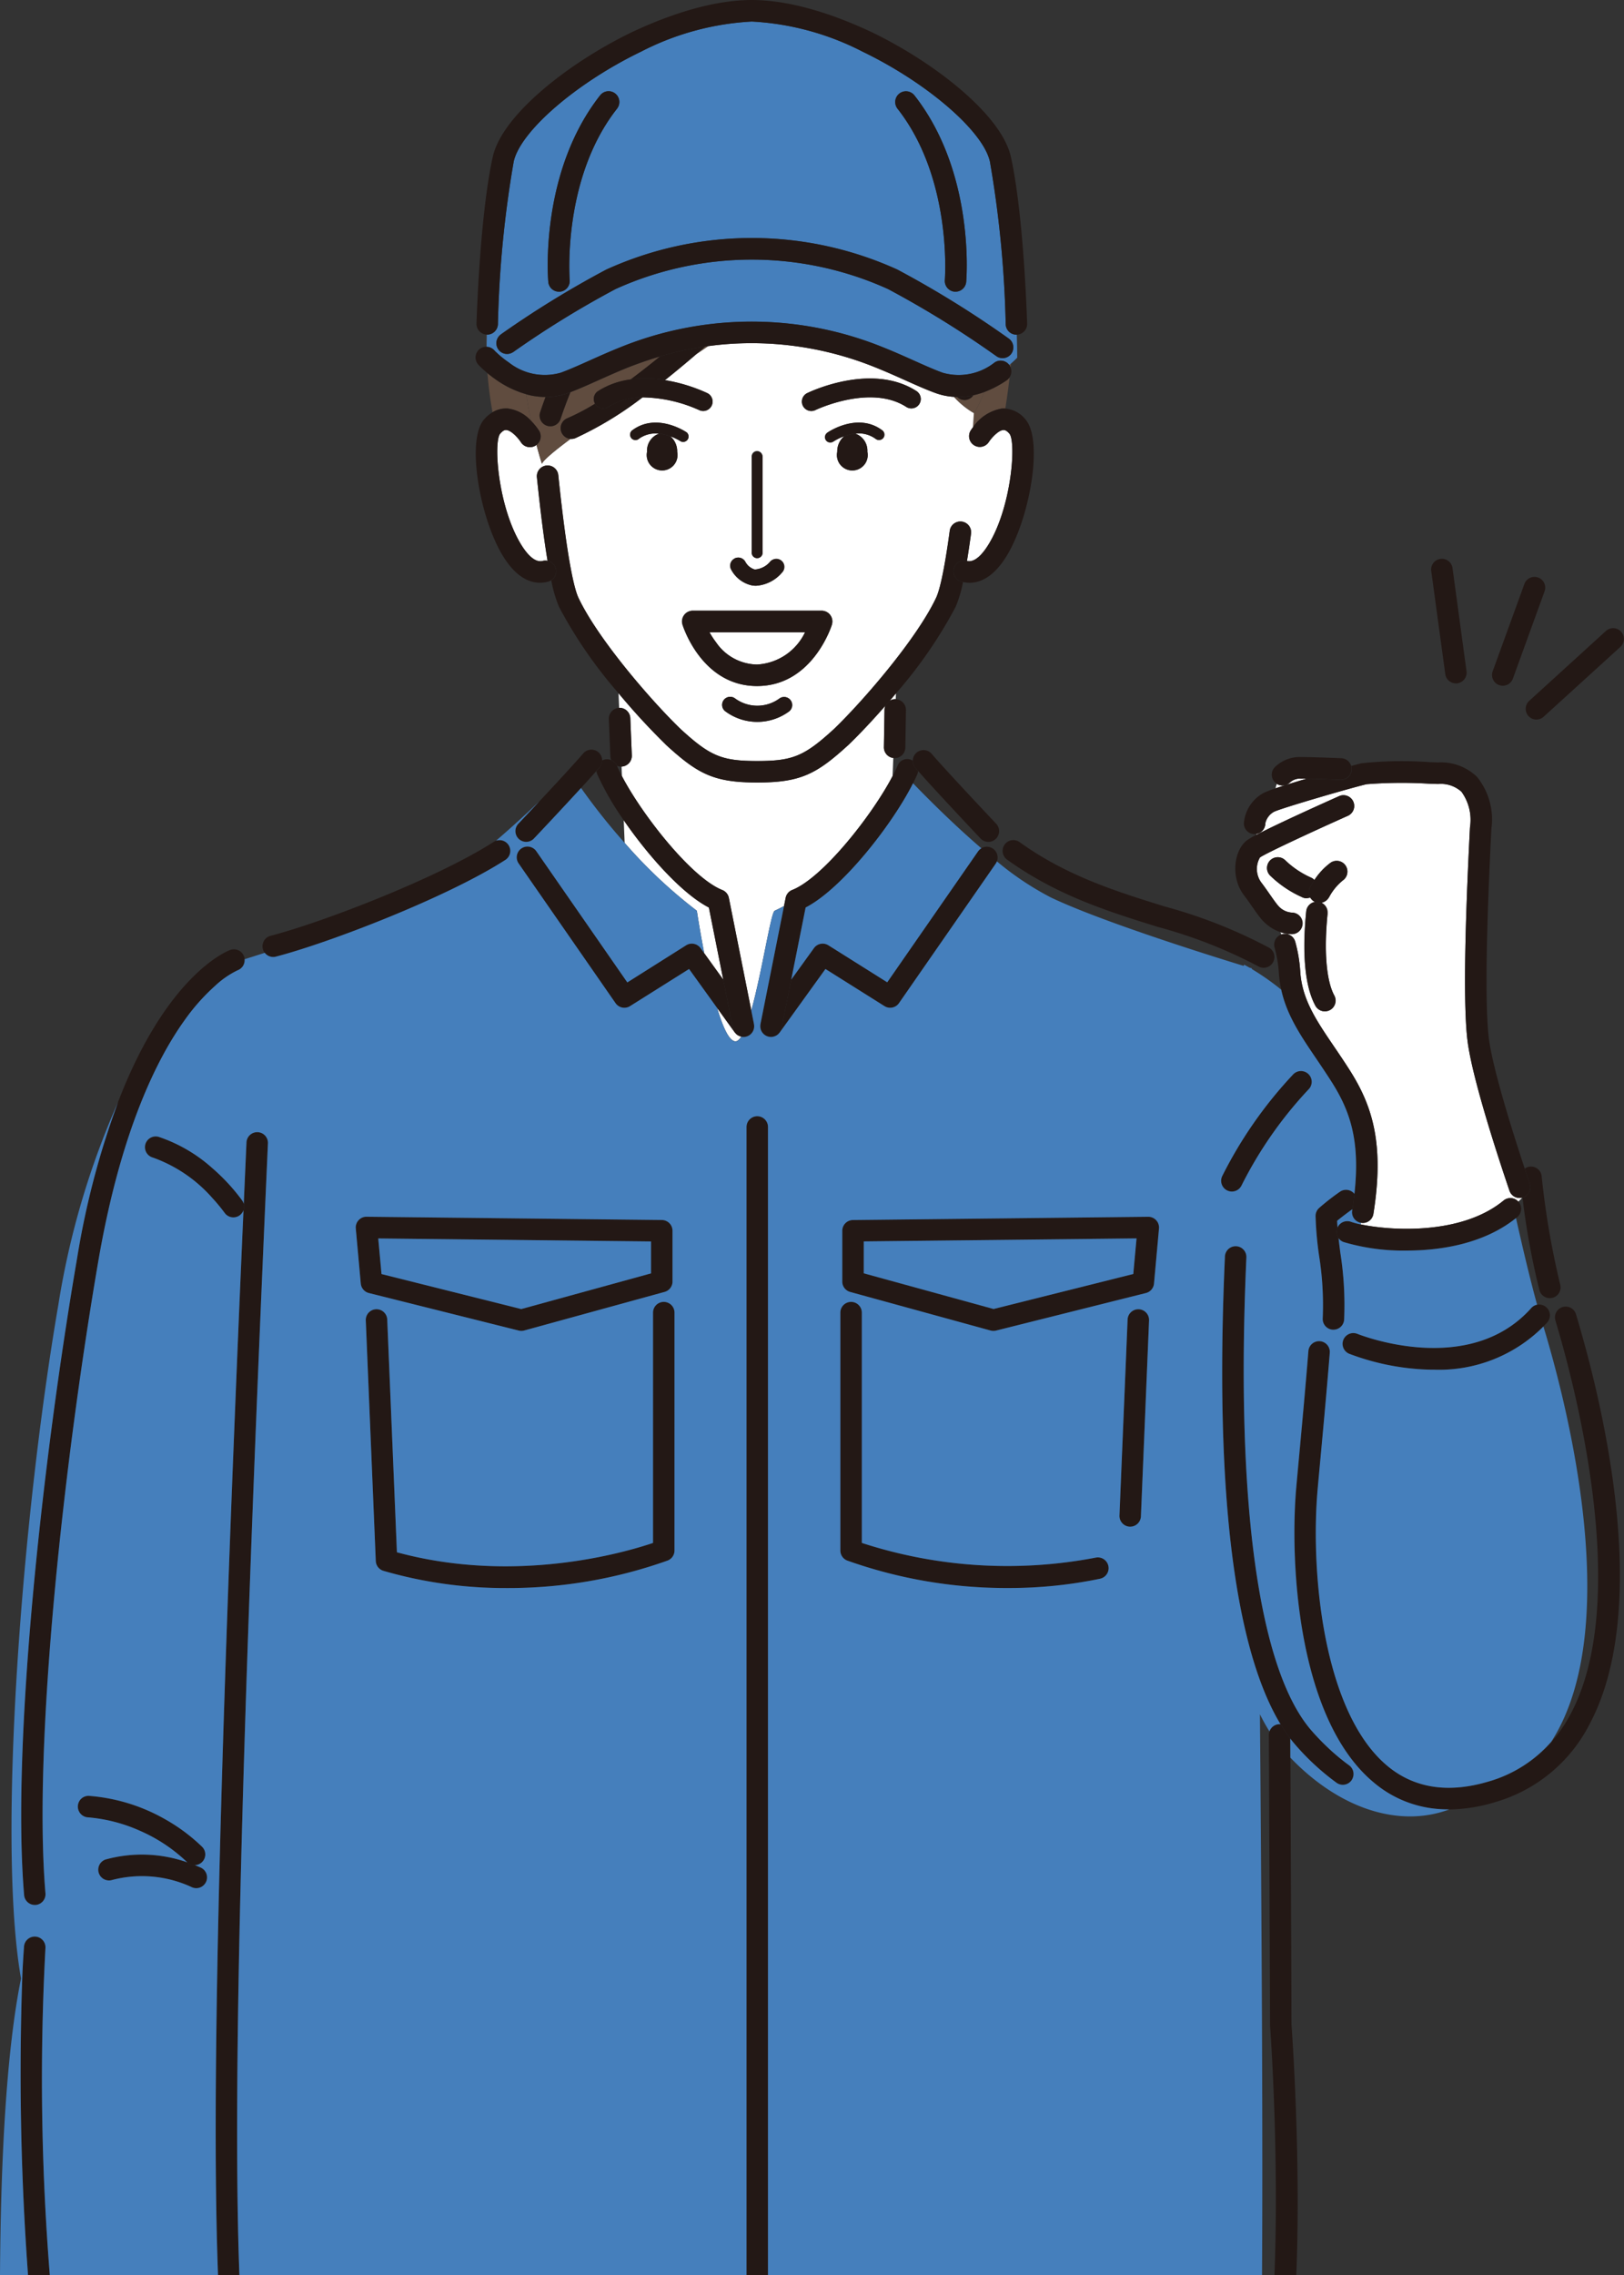 <svg id="img_human" xmlns="http://www.w3.org/2000/svg" xmlns:xlink="http://www.w3.org/1999/xlink" width="150" height="210" viewBox="0 0 150 210">
  <rect x="0" y="0" width="150" height="210" fill="#333333" stroke="none"/>
  <defs>
    <clipPath id="clip-path">
      <rect id="長方形_928" data-name="長方形 928" width="150" height="210" fill="none"/>
    </clipPath>
  </defs>
  <g id="グループ_350" data-name="グループ 350" clip-path="url(#clip-path)">
    <path id="パス_1441" data-name="パス 1441" d="M130.543,101.53a3.5,3.5,0,0,1,2.131,1.122c-.152-.738-.3-1.556-.437-2.437a9.256,9.256,0,0,1-2.709-1.29c-.335-.228-.623-.453-.867-.657a36.112,36.112,0,0,0,.466,3.61,2.4,2.4,0,0,1,1.417-.348" transform="translate(-83.635 -63.818)" fill="#604c3f"/>
    <path id="パス_1442" data-name="パス 1442" d="M128.414,88.1h0c-.013,0-.024,0-.037-.005-.006.378-.007.759,0,1.14h.018c.006-.357.015-.736.026-1.134" transform="translate(-83.445 -57.211)" fill="#604c3f"/>
    <path id="パス_1443" data-name="パス 1443" d="M259.918,99.658a9.7,9.7,0,0,1-2.086,1.089,11.931,11.931,0,0,1-.938,1.941l-.016-.009c-.033.514-.062.962-.085,1.315a4.071,4.071,0,0,1,2.661-1.731,2.483,2.483,0,0,1,.33,0c.147-.93.281-1.889.392-2.868a.984.984,0,0,1-.258.261" transform="translate(-166.928 -64.551)" fill="#604c3f"/>
    <path id="パス_1444" data-name="パス 1444" d="M266.411,95.885a1,1,0,0,1,.1.177c.011-.116.021-.233.031-.349-.05.043-.1.088-.159.134.01.013.022.024.031.038" transform="translate(-173.159 -62.158)" fill="#604c3f"/>
    <path id="パス_1445" data-name="パス 1445" d="M191.445,268.009a.976.976,0,0,1-.149-.054c-.017-.008-.034-.014-.051-.023a1.025,1.025,0,0,1-.172-.114c-.009-.007-.016-.016-.025-.024a1,1,0,0,1-.127-.137c-.006-.008-.014-.014-.02-.022l-1.634-2.266c.523,1.755,1.108,3.071,1.692,3.087.182,0,.363-.155.542-.432h0l-.054-.014" transform="translate(-123.032 -172.337)" fill="#fff"/>
    <path id="パス_1446" data-name="パス 1446" d="M172.49,224.017c-2.456-1.26-5.6-4.766-7.864-8.058l.085,2.095a45.126,45.126,0,0,0,6.668,6.265s.262,1.754.684,3.923l1.756,2.435Z" transform="translate(-107.015 -140.249)" fill="#fff"/>
    <path id="パス_1447" data-name="パス 1447" d="M164.345,184.858l.14,3.432a.993.993,0,0,1-.95,1.034l.036.877c1.894,3.625,6.447,9.4,9.268,10.513a.993.993,0,0,1,.608.729l2.073,10.384c.987-3.521,1.812-9.064,2.16-9.2q.432-.2.861-.433l.151-.755a.994.994,0,0,1,.608-.729c2.822-1.118,7.375-6.889,9.268-10.513l.068-1.672a.99.99,0,0,1-.867-1l.056-3.456a.99.99,0,0,1,.079-.372c-1.225,1.4-2.411,2.655-3.376,3.585-2.97,2.721-4.435,3.506-8.46,3.506s-5.491-.786-8.441-3.488l-.032-.031a63.8,63.8,0,0,1-4.338-4.712l.055,1.341a.992.992,0,0,1,1.032.952" transform="translate(-106.126 -118.562)" fill="#fff"/>
    <path id="パス_1448" data-name="パス 1448" d="M235.335,183.1h.016l.025,0,.022-.537q-.29.345-.579.683a.982.982,0,0,1,.516-.148" transform="translate(-152.643 -118.561)" fill="#fff"/>
    <path id="パス_1449" data-name="パス 1449" d="M176.583,109.008c2.177-3.5,2.607-9.539,1.963-10.292-.306-.353-.493-.34-.557-.335-.448.031-1.073.692-1.354,1.128a.993.993,0,0,1-1.672-1.07c.027-.042.1-.157.218-.309.023-.353.052-.8.085-1.315a7.64,7.64,0,0,1-1.835-1.494,6.077,6.077,0,0,1-1.719-.358c-.119-.043-.239-.089-.359-.135-.77-.3-1.575-.659-2.427-1.041-.894-.4-1.819-.815-2.841-1.222a30.458,30.458,0,0,0-11.328-2.2,29.8,29.8,0,0,0-4.044.275q-.531.367-1.073.73c-.97.833-1.944,1.641-2.908,2.408a15.227,15.227,0,0,1,3.914,1.195.869.869,0,1,1-.76,1.564,13.133,13.133,0,0,0-5.22-1.171,32.193,32.193,0,0,1-6.2,3.763.985.985,0,0,1-.384.078c-.025,0-.049,0-.074-.006-2.546,1.886-2.641,2.256-2.632,2.312a.017.017,0,0,0,0,.009.017.017,0,0,1,0-.009c-.025-.068-.235-.708-.508-1.762a.926.926,0,0,1-.073.058.991.991,0,0,1-1.368-.3c-.282-.436-.907-1.1-1.355-1.128-.062-.005-.251-.018-.557.335-.644.753-.213,6.8,1.964,10.292.48.771,1.211,1.65,1.959,1.456a.982.982,0,0,1,.448-.008c-.327-1.957-.653-4.507-.982-7.689a.992.992,0,1,1,1.973-.205c.851,8.206,1.528,10.6,1.855,11.295,1.776,3.774,6.683,9.467,9.44,12.126,2.737,2.507,3.8,2.951,7.084,2.951s4.347-.444,7.1-2.967c2.739-2.643,7.646-8.336,9.422-12.109.268-.571.7-2.106,1.254-6.173a.992.992,0,1,1,1.966.267c-.126.93-.251,1.766-.376,2.515.744.188,1.475-.687,1.955-1.457m-16.71-14.033c.241-.118,5.954-2.855,10.093-.19a.869.869,0,0,1-.939,1.463c-3.312-2.134-8.343.266-8.394.291a.869.869,0,0,1-.76-1.564m5.561,5.421a1.423,1.423,0,1,1-2.784,0,1.836,1.836,0,0,1,.639-1.44,4.964,4.964,0,0,0-.958.467.5.5,0,0,1-.558-.822c.113-.077,2.8-1.868,5.037-.185a.5.5,0,0,1-.6.795,2.645,2.645,0,0,0-1.891-.5,1.669,1.669,0,0,1,1.11,1.681m-21.725-1.98c2.24-1.683,4.923.108,5.037.185a.5.5,0,0,1-.557.822,4.988,4.988,0,0,0-.947-.46,1.841,1.841,0,0,1,.627,1.432,1.423,1.423,0,1,1-2.784,0,1.671,1.671,0,0,1,1.1-1.678,2.638,2.638,0,0,0-1.882.493.5.5,0,0,1-.6-.795m11.327,12.843a2,2,0,0,0,1.446-.75.745.745,0,0,1,1.052,1.054,3.438,3.438,0,0,1-2.376,1.2,2.324,2.324,0,0,1-.359-.028,2.871,2.871,0,0,1-1.95-1.484.744.744,0,0,1,1.321-.686,1.446,1.446,0,0,0,.865.7m3.156,13.107a4.949,4.949,0,0,1-5.9-.043.745.745,0,0,1,.927-1.166,3.476,3.476,0,0,0,4.123-.012.745.745,0,0,1,.853,1.221m-2.943-2.353c-5.067,0-6.816-5.436-6.888-5.667a.993.993,0,0,1,.947-1.29h11.9a.994.994,0,0,1,.946,1.293c-.073.231-1.845,5.663-6.909,5.663m.507-12.37a.5.5,0,1,1-.992,0v-8.765a.5.5,0,1,1,.992,0Z" transform="translate(-85.315 -58.687)" fill="#fff"/>
    <path id="パス_1450" data-name="パス 1450" d="M187.855,167.4a4.668,4.668,0,0,0,3.794,2.046,5.226,5.226,0,0,0,4.424-2.982h-8.831a7.9,7.9,0,0,0,.613.936" transform="translate(-121.716 -108.105)" fill="#fff"/>
    <path id="パス_1451" data-name="パス 1451" d="M253.627,105.181l.016.009a11.931,11.931,0,0,0,.938-1.941,7.618,7.618,0,0,1-1,.294.982.982,0,0,1-1.49.156c-.1,0-.2-.006-.3-.013a7.633,7.633,0,0,0,1.835,1.494" transform="translate(-163.677 -67.052)" fill="#604c3f"/>
    <path id="パス_1452" data-name="パス 1452" d="M184.881,91.151c-.09.012-.181.022-.27.035q-.4.35-.8.695.541-.364,1.073-.73" transform="translate(-119.484 -59.196)" fill="#604c3f"/>
    <path id="パス_1453" data-name="パス 1453" d="M142.975,101.475a.992.992,0,0,1-.311-1.9,20.1,20.1,0,0,0,2.574-1.347.868.868,0,0,1,.279-1.167,7.32,7.32,0,0,1,3.017-1.077c.885-.657,1.792-1.368,2.707-2.115-.941.276-1.891.6-2.858.976-1.014.4-1.938.818-2.832,1.219-.852.382-1.657.743-2.426,1.041l-.156.059q-.491,1.2-.914,2.467A.992.992,0,1,1,140.172,99c.157-.472.322-.935.492-1.393a6.681,6.681,0,0,1-1.784-.249c.134.881.285,1.7.437,2.437a5.864,5.864,0,0,1,.748.919.992.992,0,0,1-.231,1.314c.273,1.054.482,1.694.508,1.762-.009-.056.086-.426,2.632-2.312" transform="translate(-90.279 -60.958)" fill="#604c3f"/>
    <path id="パス_1454" data-name="パス 1454" d="M143.059,122.167a.019.019,0,0,0,0,.009" transform="translate(-92.995 -79.338)" fill="none" stroke="#604c3f" stroke-linecap="round" stroke-linejoin="round" stroke-width="0"/>
    <path id="パス_1455" data-name="パス 1455" d="M220.985,115.86a1.423,1.423,0,1,0,2.784,0,1.669,1.669,0,0,0-1.11-1.681,4.185,4.185,0,0,0-1.035.241,1.836,1.836,0,0,0-.639,1.44" transform="translate(-143.651 -74.151)" fill="#231815"/>
    <path id="パス_1456" data-name="パス 1456" d="M170.792,115.867a1.423,1.423,0,1,0,2.784,0,1.841,1.841,0,0,0-.627-1.432,4.237,4.237,0,0,0-1.055-.245,1.671,1.671,0,0,0-1.1,1.678" transform="translate(-111.023 -74.157)" fill="#231815"/>
    <path id="パス_1457" data-name="パス 1457" d="M161.444,191.724l0,.007a.981.981,0,0,0,.381.077h.041a.993.993,0,0,0,.95-1.033l-.14-3.432a.992.992,0,0,0-1.031-.953h0a.993.993,0,0,0-.95,1.034l.14,3.432a.987.987,0,0,0,.08.347.987.987,0,0,1,.526.522" transform="translate(-104.46 -121.046)" fill="#231815"/>
    <path id="パス_1458" data-name="パス 1458" d="M234.346,184.088a.982.982,0,0,0-.516.148c-.132.154-.264.306-.4.457a.988.988,0,0,0-.079.372l-.056,3.456a.99.99,0,0,0,.867,1,.925.925,0,0,0,.108.013h.016a.993.993,0,0,0,.991-.977l.056-3.456a.992.992,0,0,0-.951-1.007l-.025,0Z" transform="translate(-151.655 -119.551)" fill="#231815"/>
    <path id="パス_1459" data-name="パス 1459" d="M153.579,148.341l.032.031c2.95,2.7,4.416,3.489,8.441,3.489s5.491-.786,8.46-3.507c.965-.93,2.151-2.183,3.376-3.585q.2-.226.4-.457.289-.337.579-.683a41.8,41.8,0,0,0,5.508-7.985,11.469,11.469,0,0,0,.682-2.289c-.043-.009-.09-.015-.132-.026a.994.994,0,0,1,.5-1.925h0c.125-.75.25-1.585.375-2.515a.992.992,0,1,0-1.966-.267c-.55,4.068-.985,5.6-1.254,6.173-1.776,3.774-6.683,9.467-9.422,12.109-2.755,2.524-3.817,2.968-7.1,2.968s-4.347-.444-7.084-2.951c-2.757-2.659-7.664-8.352-9.44-12.126-.328-.7-1-3.089-1.855-11.294a.992.992,0,1,0-1.973.205c.33,3.181.656,5.732.982,7.689a.988.988,0,0,1,.337,1.8,12.1,12.1,0,0,0,.715,2.447,41.8,41.8,0,0,0,5.508,7.985,63.875,63.875,0,0,0,4.338,4.712" transform="translate(-92.108 -79.626)" fill="#231815"/>
    <path id="パス_1460" data-name="パス 1460" d="M256.115,107.563a4.071,4.071,0,0,0-2.661,1.731c-.115.152-.191.267-.218.309a.993.993,0,0,0,1.672,1.07c.281-.436.907-1.1,1.354-1.129.063,0,.251-.018.557.335.644.753.214,6.8-1.964,10.292-.479.77-1.21,1.646-1.955,1.457h0a.994.994,0,0,0-.5,1.924c.042.011.089.017.132.026a2.865,2.865,0,0,0,.6.069c.99,0,2.226-.522,3.418-2.449,2.135-3.453,3.431-10.693,1.763-12.62a2.663,2.663,0,0,0-1.873-1.014,2.487,2.487,0,0,0-.33,0" transform="translate(-163.588 -69.851)" fill="#231815"/>
    <path id="パス_1461" data-name="パス 1461" d="M132.962,122.34a.99.99,0,0,0-.761-.722.977.977,0,0,0-.448.008c-.748.195-1.479-.685-1.959-1.456-2.177-3.5-2.607-9.539-1.964-10.292.306-.353.494-.34.557-.335.448.032,1.073.692,1.354,1.128a.991.991,0,0,0,1.368.3c.027-.017.049-.039.074-.058a.992.992,0,0,0,.231-1.314,5.863,5.863,0,0,0-.748-.919,3.5,3.5,0,0,0-2.131-1.122,2.407,2.407,0,0,0-1.417.348,3.188,3.188,0,0,0-.787.668c-1.667,1.927-.371,9.167,1.764,12.62,1.192,1.927,2.428,2.449,3.418,2.449a2.932,2.932,0,0,0,.737-.1.979.979,0,0,0,.288-.131.991.991,0,0,0,.424-1.079" transform="translate(-81.627 -69.849)" fill="#231815"/>
    <path id="パス_1462" data-name="パス 1462" d="M198.945,118.933a.5.5,0,0,0-.5.5v8.765a.5.5,0,1,0,.992,0V119.43a.5.5,0,0,0-.5-.5" transform="translate(-129.001 -77.238)" fill="#231815"/>
    <path id="パス_1463" data-name="パス 1463" d="M169.627,94.353c.964-.767,1.938-1.575,2.907-2.408q.4-.345.8-.7a30.2,30.2,0,0,0-4.164.916c-.915.747-1.822,1.458-2.707,2.116a10.9,10.9,0,0,1,3.162.072" transform="translate(-108.21 -59.26)" fill="#231815"/>
    <path id="パス_1464" data-name="パス 1464" d="M152.354,105.51a.868.868,0,0,1-1.2-.261c-.007-.011-.011-.023-.018-.035a20.093,20.093,0,0,1-2.574,1.347.992.992,0,0,0,.311,1.9c.024,0,.049.006.074.006a.983.983,0,0,0,.384-.078,32.168,32.168,0,0,0,6.2-3.764,6.019,6.019,0,0,0-3.173.88" transform="translate(-96.178 -67.949)" fill="#231815"/>
    <path id="パス_1465" data-name="パス 1465" d="M253.529,104.494a.985.985,0,0,0,.6-.406,6.535,6.535,0,0,1-1.4.16c-.028,0-.057,0-.086,0a.979.979,0,0,0,.89.25" transform="translate(-164.227 -67.597)" fill="#231815"/>
    <path id="パス_1466" data-name="パス 1466" d="M142.476,105.1a.994.994,0,0,0,.627,1.257.983.983,0,0,0,.314.052.993.993,0,0,0,.941-.68q.421-1.265.914-2.467l-.2.076a6.082,6.082,0,0,1-2.1.37q-.256.687-.492,1.393" transform="translate(-92.583 -67.059)" fill="#231815"/>
    <path id="パス_1467" data-name="パス 1467" d="M212.526,102.657a.865.865,0,0,0,.378-.087c.05-.024,5.081-2.424,8.393-.291a.869.869,0,0,0,.939-1.463c-4.139-2.665-9.851.072-10.093.19a.87.87,0,0,0,.382,1.651" transform="translate(-137.587 -64.718)" fill="#231815"/>
    <path id="パス_1468" data-name="パス 1468" d="M222.517,112.79a.5.5,0,0,0,.6-.8c-2.24-1.683-4.923.108-5.037.185a.5.5,0,1,0,.557.821,5,5,0,0,1,.958-.467,4.186,4.186,0,0,1,1.035-.241,2.645,2.645,0,0,1,1.891.5" transform="translate(-141.618 -72.266)" fill="#231815"/>
    <path id="パス_1469" data-name="パス 1469" d="M160.123,99.743a7.32,7.32,0,0,0-3.017,1.077.869.869,0,0,0-.279,1.167c.007.012.011.024.018.035a.867.867,0,0,0,1.2.261,6.017,6.017,0,0,1,3.173-.88,13.139,13.139,0,0,1,5.22,1.171.869.869,0,0,0,.76-1.563,15.237,15.237,0,0,0-3.914-1.2,10.9,10.9,0,0,0-3.162-.072" transform="translate(-101.868 -64.721)" fill="#231815"/>
    <path id="パス_1470" data-name="パス 1470" d="M167.088,112.79a2.639,2.639,0,0,1,1.882-.493,4.237,4.237,0,0,1,1.055.246,5.041,5.041,0,0,1,.947.46.5.5,0,0,0,.557-.822c-.113-.077-2.8-1.868-5.037-.185a.5.5,0,0,0,.6.8" transform="translate(-108.099 -72.266)" fill="#231815"/>
    <path id="パス_1471" data-name="パス 1471" d="M224.076,223.378l-8.389,12.087-5.436-3.417a.991.991,0,0,0-1.332.26l-2.1,2.911-.895,4.483a.991.991,0,0,1-.189.409c.006-.008.015-.014.021-.022l4.226-5.862,5.451,3.426a.991.991,0,0,0,1.342-.275l8.929-12.866a.992.992,0,0,0-1.629-1.134" transform="translate(-133.739 -144.791)" fill="#231815"/>
    <path id="パス_1472" data-name="パス 1472" d="M205.332,272.281c-.009.008-.017.018-.027.026.009-.008.017-.018.027-.026" transform="translate(-133.458 -176.826)" fill="#231815"/>
    <path id="パス_1473" data-name="パス 1473" d="M201.027,271.536a.979.979,0,0,1-.046-.087.894.894,0,0,0,.046.087" transform="translate(-130.647 -176.286)" fill="#231815"/>
    <path id="パス_1474" data-name="パス 1474" d="M200.668,269.928a.944.944,0,0,1,.011-.112,1.009,1.009,0,0,0-.011.112" transform="translate(-130.444 -175.225)" fill="#231815"/>
    <path id="パス_1475" data-name="パス 1475" d="M204.719,272.676c-.017.009-.035.016-.053.024.018-.008.035-.015.053-.024" transform="translate(-133.043 -177.082)" fill="#231815"/>
    <path id="パス_1476" data-name="パス 1476" d="M200.7,270.5c-.006-.031-.007-.062-.01-.094,0,.032,0,.063.01.094" transform="translate(-130.455 -175.612)" fill="#231815"/>
    <path id="パス_1477" data-name="パス 1477" d="M200.813,271.042c-.011-.029-.019-.059-.028-.089.009.03.016.06.028.089" transform="translate(-130.52 -175.964)" fill="#231815"/>
    <path id="パス_1478" data-name="パス 1478" d="M202.613,272.853a1.038,1.038,0,0,1-.129-.04,1.015,1.015,0,0,0,.129.04" transform="translate(-131.624 -177.171)" fill="#231815"/>
    <path id="パス_1479" data-name="パス 1479" d="M201.338,271.989c-.022-.023-.04-.049-.06-.074.02.025.038.051.06.074" transform="translate(-130.84 -176.588)" fill="#231815"/>
    <path id="パス_1480" data-name="パス 1480" d="M201.748,272.39l.012.007c-.022-.015-.041-.034-.061-.05.017.014.031.031.049.043" transform="translate(-131.114 -176.869)" fill="#231815"/>
    <path id="パス_1481" data-name="パス 1481" d="M202.126,272.638a.915.915,0,0,1-.108-.059.921.921,0,0,0,.108.059" transform="translate(-131.321 -177.019)" fill="#231815"/>
    <path id="パス_1482" data-name="パス 1482" d="M203.167,272.975h0a1.038,1.038,0,0,1-.178-.018.976.976,0,0,0,.177.018" transform="translate(-131.953 -177.265)" fill="#231815"/>
    <path id="パス_1483" data-name="パス 1483" d="M204.142,272.9l-.055.015.055-.015" transform="translate(-132.666 -177.227)" fill="#231815"/>
    <path id="パス_1484" data-name="パス 1484" d="M203.618,211.965a.993.993,0,0,0-.608.73l-.151.755-2.173,10.885c0,.023,0,.046-.007.069a1.021,1.021,0,0,0-.01.112.9.9,0,0,0,.006.1c0,.032,0,.063.01.094a.983.983,0,0,0,.025.1c.008.03.016.06.027.089s.027.057.041.085a.975.975,0,0,0,.046.087c.017.027.038.052.058.077s.038.05.06.074a1.022,1.022,0,0,0,.087.077c.02.017.039.036.061.051s.034.02.051.031a1.011,1.011,0,0,0,.108.059l.055.022a.93.93,0,0,0,.129.04l.031.01h.017a.994.994,0,0,0,.178.018h0a.972.972,0,0,0,.205-.024c.019,0,.037-.009.055-.015a.94.94,0,0,0,.148-.053c.018-.008.036-.015.053-.025a.986.986,0,0,0,.171-.113c.01-.008.018-.018.027-.026a1.023,1.023,0,0,0,.314-.544l.895-4.483,1.33-6.661c3.356-1.722,7.994-7.635,9.922-11.468.147-.292.279-.572.393-.838a.989.989,0,0,0,.071-.3c-.095-.108-.185-.211-.267-.305a.988.988,0,0,1-.238-.655.948.948,0,0,0-1.389.473c-.127.3-.283.619-.461.96-1.894,3.624-6.447,9.4-9.268,10.513" transform="translate(-130.444 -129.814)" fill="#231815"/>
    <path id="パス_1485" data-name="パス 1485" d="M402.933,173.5a.991.991,0,0,0,1.4.067l7.1-6.46a.993.993,0,0,0-1.334-1.471L403,172.1a1,1,0,0,0-.067,1.4" transform="translate(-261.758 -107.403)" fill="#231815"/>
    <path id="パス_1486" data-name="パス 1486" d="M394.451,161.883a.99.99,0,0,0,1.272-.594l2.928-8.06a.992.992,0,1,0-1.865-.679l-2.928,8.06a.994.994,0,0,0,.593,1.274" transform="translate(-255.987 -98.645)" fill="#231815"/>
    <path id="パス_1487" data-name="パス 1487" d="M379.038,157.766a.993.993,0,0,0,.982.86.973.973,0,0,0,.135-.009A.993.993,0,0,0,381,157.5l-1.293-9.52a.992.992,0,1,0-1.966.268Z" transform="translate(-245.546 -95.542)" fill="#231815"/>
    <path id="パス_1488" data-name="パス 1488" d="M61.757,299.134a.992.992,0,1,0-1.982-.089q-.129,2.888-.252,5.677a1,1,0,0,1-.026.584c-2.43,55.494-2.921,83.446-2.351,98.284h1.975c-.578-15.106-.05-44.452,2.634-104.456" transform="translate(-37.008 -193.59)" fill="#231815"/>
    <path id="パス_1489" data-name="パス 1489" d="M335.973,453.987c-.031,0-.061-.009-.092-.009h0a1.008,1.008,0,0,0-.988,1l.11,26.78c0,.022,0,.044,0,.066.352,4.985.744,14.486.406,23h2.017c.412-10.148-.295-21.016-.442-23.109l-.1-24.646-.007-1.759a14.566,14.566,0,0,1-.9-1.323" transform="translate(-217.694 -294.824)" fill="#231815"/>
    <path id="パス_1490" data-name="パス 1490" d="M222.3,321.67v4.686a.993.993,0,0,0,.73.958L236,330.877a.983.983,0,0,0,.5.006l13.843-3.467a.993.993,0,0,0,.747-.874l.462-5.084a1,1,0,0,0-.259-.764.987.987,0,0,0-.74-.32l-27.274.3a.993.993,0,0,0-.981.994m1.984.983,25.194-.279-.3,3.286-12.907,3.232L224.289,325.6Z" transform="translate(-144.509 -208.059)" fill="#231815"/>
    <path id="パス_1491" data-name="パス 1491" d="M297.241,344.766a.989.989,0,0,0-1.032.952l-.752,18.07a.993.993,0,0,0,.95,1.034h.042a.993.993,0,0,0,.99-.953l.752-18.07a.993.993,0,0,0-.95-1.034" transform="translate(-192.061 -223.899)" fill="#231815"/>
    <path id="パス_1492" data-name="パス 1492" d="M245.4,366.391a43.365,43.365,0,0,1-21.625-1.353V343.782a.992.992,0,1,0-1.984,0v21.957a.994.994,0,0,0,.627.924,43.859,43.859,0,0,0,14.908,2.537,41.273,41.273,0,0,0,8.481-.863.994.994,0,0,0-.407-1.945" transform="translate(-144.173 -222.615)" fill="#231815"/>
    <path id="パス_1493" data-name="パス 1493" d="M95.111,327.416l13.842,3.467a.983.983,0,0,0,.5-.006l12.97-3.563a.993.993,0,0,0,.73-.958v-4.686a.993.993,0,0,0-.981-.994l-27.274-.3a.97.97,0,0,0-.74.32.994.994,0,0,0-.259.764l.461,5.084a.993.993,0,0,0,.748.874m26.061-4.764V325.6l-11.989,3.294-12.907-3.232-.3-3.286Z" transform="translate(-61.038 -208.058)" fill="#231815"/>
    <path id="パス_1494" data-name="パス 1494" d="M124.059,342.788a.993.993,0,0,0-.992.994v21.257c-2.574.872-12.7,3.841-23.656.863l-.893-21.469a.992.992,0,1,0-1.982.083l.923,22.188a.992.992,0,0,0,.712.912,40.244,40.244,0,0,0,11.346,1.588,43.834,43.834,0,0,0,14.907-2.542.994.994,0,0,0,.626-.924V343.782a.993.993,0,0,0-.992-.994" transform="translate(-62.753 -222.615)" fill="#231815"/>
    <path id="パス_1495" data-name="パス 1495" d="M70.267,232a.979.979,0,0,0,.248-.032c4.879-1.262,15.82-5.466,21.193-8.927a.993.993,0,0,0-1.073-1.672c-5.213,3.357-15.861,7.444-20.617,8.674A.995.995,0,0,0,70.267,232" transform="translate(-45.032 -143.659)" fill="#231815"/>
    <path id="パス_1496" data-name="パス 1496" d="M241.375,199.385c1.748,1.982,5.585,6.041,5.756,6.222a.993.993,0,1,0,1.44-1.367c-.044-.046-4.406-4.661-5.964-6.461a.993.993,0,0,0-1.5,1.3l.267.305" transform="translate(-156.577 -128.22)" fill="#231815"/>
    <path id="パス_1497" data-name="パス 1497" d="M198.024,293.9a.993.993,0,0,0-.992.994V400.867h1.984V294.9a.993.993,0,0,0-.992-.994" transform="translate(-128.08 -190.867)" fill="#231815"/>
    <path id="パス_1498" data-name="パス 1498" d="M322.843,293.074a.99.99,0,0,0,1.331-.445,37.469,37.469,0,0,1,6.192-8.876.993.993,0,1,0-1.441-1.366,39.477,39.477,0,0,0-6.526,9.353,1,1,0,0,0,.444,1.333" transform="translate(-209.506 -183.188)" fill="#231815"/>
    <path id="パス_1499" data-name="パス 1499" d="M193.149,146.913a.746.746,0,0,0-.322,1,2.871,2.871,0,0,0,1.949,1.484,2.33,2.33,0,0,0,.359.028,3.438,3.438,0,0,0,2.376-1.2.745.745,0,1,0-1.052-1.054,2,2,0,0,1-1.446.75,1.448,1.448,0,0,1-.865-.7.743.743,0,0,0-1-.318" transform="translate(-125.293 -95.355)" fill="#231815"/>
    <path id="パス_1500" data-name="パス 1500" d="M195.909,183.589a3.476,3.476,0,0,1-4.123.012.745.745,0,0,0-.927,1.166,4.948,4.948,0,0,0,5.9.043.745.745,0,0,0-.853-1.221" transform="translate(-123.886 -119.13)" fill="#231815"/>
    <path id="パス_1501" data-name="パス 1501" d="M193.866,162.088a.994.994,0,0,0-.946-1.293h-11.9a.993.993,0,0,0-.947,1.289c.072.231,1.822,5.667,6.888,5.667s6.836-5.432,6.909-5.663m-6.909,3.676a4.667,4.667,0,0,1-3.794-2.046,7.94,7.94,0,0,1-.613-.935h8.832a5.225,5.225,0,0,1-4.424,2.981" transform="translate(-117.024 -104.424)" fill="#231815"/>
    <path id="パス_1502" data-name="パス 1502" d="M194.917,272.677c.017.009.034.016.051.024-.017-.008-.035-.015-.051-.024" transform="translate(-126.705 -177.083)" fill="#231815"/>
    <path id="パス_1503" data-name="パス 1503" d="M194.379,272.31c-.009-.007-.016-.016-.025-.023.008.007.016.016.025.023" transform="translate(-126.34 -176.829)" fill="#231815"/>
    <path id="パス_1504" data-name="パス 1504" d="M156.572,240.109a.989.989,0,0,1-.189-.408l-.895-4.483-1.756-2.435-.343-.475a.991.991,0,0,0-1.331-.26l-5.437,3.417-8.389-12.087a.993.993,0,1,0-1.629,1.135l8.929,12.866a.991.991,0,0,0,1.342.275l5.451-3.426,2.592,3.6,1.634,2.266c.006.008.014.014.02.021" transform="translate(-88.684 -144.789)" fill="#231815"/>
    <path id="パス_1505" data-name="パス 1505" d="M195.49,272.9l.054.014-.054-.014" transform="translate(-127.078 -177.227)" fill="#231815"/>
    <path id="パス_1506" data-name="パス 1506" d="M198.343,271.916c-.02.025-.038.05-.06.074.022-.023.04-.049.06-.074" transform="translate(-128.893 -176.589)" fill="#231815"/>
    <path id="パス_1507" data-name="パス 1507" d="M198.665,271.449c-.015.029-.029.059-.046.087.018-.028.032-.057.046-.087" transform="translate(-129.112 -176.286)" fill="#231815"/>
    <path id="パス_1508" data-name="パス 1508" d="M197.871,272.39c.018-.013.032-.029.049-.043-.02.017-.039.035-.061.05l.012-.007" transform="translate(-128.618 -176.869)" fill="#231815"/>
    <path id="パス_1509" data-name="パス 1509" d="M199.033,269.816a1.013,1.013,0,0,1,.011.112,1.083,1.083,0,0,0-.011-.112" transform="translate(-129.381 -175.225)" fill="#231815"/>
    <path id="パス_1510" data-name="パス 1510" d="M198.895,270.953c-.009.03-.016.06-.028.089a.879.879,0,0,0,.028-.089" transform="translate(-129.273 -175.964)" fill="#231815"/>
    <path id="パス_1511" data-name="パス 1511" d="M199.028,270.411c0,.032,0,.063-.01.094.006-.031.007-.062.01-.094" transform="translate(-129.371 -175.612)" fill="#231815"/>
    <path id="パス_1512" data-name="パス 1512" d="M196.235,272.975a.975.975,0,0,0,.177-.018,1.038,1.038,0,0,1-.178.018h0" transform="translate(-127.561 -177.265)" fill="#231815"/>
    <path id="パス_1513" data-name="パス 1513" d="M197.514,272.58a1.061,1.061,0,0,1-.108.059,1.084,1.084,0,0,0,.108-.059" transform="translate(-128.323 -177.02)" fill="#231815"/>
    <path id="パス_1514" data-name="パス 1514" d="M197.007,272.813a1.036,1.036,0,0,1-.129.04.947.947,0,0,0,.129-.04" transform="translate(-127.98 -177.171)" fill="#231815"/>
    <path id="パス_1515" data-name="パス 1515" d="M157.419,200.98a.978.978,0,0,0,.071.3,26.3,26.3,0,0,0,2.45,4.247c2.265,3.292,5.408,6.8,7.864,8.058l1.33,6.66.895,4.483a.988.988,0,0,0,.189.408.968.968,0,0,0,.127.137c.008.008.016.016.025.024a.97.97,0,0,0,.172.114c.017.009.034.016.051.023a1,1,0,0,0,.15.054l.054.014h0a.953.953,0,0,0,.2.023h0a1,1,0,0,0,.178-.018l.016,0c.011,0,.021-.007.031-.009a1.04,1.04,0,0,0,.129-.04l.055-.023a.965.965,0,0,0,.108-.059c.017-.011.035-.02.051-.031s.041-.034.061-.051a.978.978,0,0,0,.087-.078.928.928,0,0,0,.06-.073c.02-.026.041-.05.058-.077s.031-.058.046-.087.029-.055.041-.085.019-.059.028-.089.019-.063.025-.1a.935.935,0,0,0,.01-.094c0-.032.007-.064.006-.1a.934.934,0,0,0-.011-.112c0-.023,0-.046-.007-.069l-.251-1.256L169.651,212.7a.993.993,0,0,0-.608-.729c-2.822-1.118-7.375-6.889-9.269-10.513-.176-.338-.331-.658-.458-.953l0-.007a1,1,0,0,0-1.3-.521c-.031.013-.057.032-.086.048a.984.984,0,0,1-.238.656c-.082.094-.172.2-.267.305" transform="translate(-102.33 -129.814)" fill="#231815"/>
    <path id="パス_1516" data-name="パス 1516" d="M136.389,205.645a.991.991,0,0,0,1.4-.038c.133-.141,2.477-2.62,4.337-4.65.535-.584,1.029-1.13,1.419-1.572.095-.107.185-.21.267-.3a.993.993,0,1,0-1.5-1.3c-.882,1.02-2.665,2.943-4.052,4.427-1.062,1.136-1.893,2.014-1.911,2.035a1,1,0,0,0,.038,1.4" transform="translate(-88.458 -128.22)" fill="#231815"/>
    <path id="パス_1517" data-name="パス 1517" d="M46.424,306.7a1,1,0,0,0,.8-1.585,18.079,18.079,0,0,0-2.733-2.955,14.161,14.161,0,0,0-4.977-2.9.994.994,0,0,0-.525,1.917,13.223,13.223,0,0,1,5.465,3.7,16.572,16.572,0,0,1,1.177,1.419.99.99,0,0,0,.8.4" transform="translate(-24.868 -194.321)" fill="#231815"/>
    <path id="パス_1518" data-name="パス 1518" d="M5.844,337.278a.993.993,0,0,0,.987.91c.028,0,.057,0,.085,0a.993.993,0,0,0,.9-1.074c-1.165-13.775,1.714-39.886,4.882-58.317,2.09-12.16,5.5-18.835,7.988-22.294a18.856,18.856,0,0,1,2.8-3.151A8.3,8.3,0,0,1,25.58,251.9a.992.992,0,0,0,.638-1.018.969.969,0,0,0-.052-.252.992.992,0,0,0-1.271-.6c-.306.111-5.867,2.288-10.375,14.062a76.344,76.344,0,0,0-3.773,14.355c-3.189,18.552-6.084,44.873-4.9,58.823" transform="translate(-3.624 -162.342)" fill="#231815"/>
    <path id="パス_1519" data-name="パス 1519" d="M7.7,510.969a.993.993,0,0,0-.917-1.064.977.977,0,0,0-.272.022.99.99,0,0,0-.79.9c-.054.734-.1,1.5-.141,2.292a253.9,253.9,0,0,0,.511,28.028H8.108A225.554,225.554,0,0,1,7.7,510.969" transform="translate(-3.503 -331.143)" fill="#231815"/>
    <path id="パス_1520" data-name="パス 1520" d="M35.374,489.536c-.18-.08-.359-.154-.537-.224l-.029,0a.989.989,0,0,1-.66-.256,12.624,12.624,0,0,0-7.569-.263.994.994,0,0,0,.64,1.882,10.907,10.907,0,0,1,7.35.676.987.987,0,0,0,1.117-.222.98.98,0,0,0,.192-.283.995.995,0,0,0-.5-1.312" transform="translate(-16.841 -317.145)" fill="#231815"/>
    <path id="パス_1521" data-name="パス 1521" d="M30.666,479a.988.988,0,0,0,.66.256l.029,0a.994.994,0,0,0,.659-1.707,17.069,17.069,0,0,0-10.443-4.689.982.982,0,0,0-1.02.961.994.994,0,0,0,.958,1.025,15.286,15.286,0,0,1,9.129,4.134c.008.008.019.014.028.022" transform="translate(-13.359 -307.082)" fill="#231815"/>
    <path id="パス_1522" data-name="パス 1522" d="M264.811,221.616a.994.994,0,0,0,.226,1.387c4.6,3.312,9.345,4.788,13.934,6.216a44.752,44.752,0,0,1,9.267,3.634.993.993,0,0,0,.995-1.72,46.229,46.229,0,0,0-9.674-3.813c-4.438-1.381-9.027-2.809-13.365-5.932a.99.99,0,0,0-1.384.227" transform="translate(-172.018 -143.654)" fill="#231815"/>
    <path id="パス_1523" data-name="パス 1523" d="M335.2,220.782a13.368,13.368,0,0,1,.469,2.8c.174,2.556,1.477,4.474,3.127,6.9.465.684.946,1.392,1.438,2.166,2.066,3.252,3.229,6.753,2.188,13.269a.993.993,0,0,1-.978.837.975.975,0,0,1-.159-.013l-.013,0c-.009.048-.017.1-.026.144,2.722.578,9.286,1.021,13.2-2.2a.988.988,0,0,1,1.363.1c.123-.121.245-.244.365-.372a.978.978,0,0,1-.244.034.993.993,0,0,1-.939-.673c-1.033-3.039-3.481-10.48-3.887-13.936-.353-3.01-.273-9.6.239-19.6a4.422,4.422,0,0,0-.788-3.293,2.843,2.843,0,0,0-2.125-.715c-.131,0-.439-.01-.859-.025a41.57,41.57,0,0,0-5.782.048c-1.511.356-7.9,2.219-8.546,2.544a1.608,1.608,0,0,0-.8,1.056.991.991,0,0,1-.821.987c.006.025.011.051.017.076,1.944-1.016,6.168-2.915,7.641-3.572a.994.994,0,0,1,.807,1.816c-3.622,1.616-7.658,3.5-8.144,3.857a2.122,2.122,0,0,0,.109,2.29c.28.365.54.739.791,1.1.283.405.55.788.77,1.049a1.823,1.823,0,0,0,1.284.651.994.994,0,0,1,0,1.987,3.322,3.322,0,0,1-1.06-.182c.03.07.059.141.087.213.016-.006.031-.015.049-.02a.992.992,0,0,1,1.228.68m.652-4.095a10.1,10.1,0,0,1-3-2.034.993.993,0,0,1,1.447-1.36,8.3,8.3,0,0,0,2.372,1.584.984.984,0,0,1,.3.216,6.135,6.135,0,0,1,1.489-1.59.993.993,0,0,1,1.133,1.632,5.027,5.027,0,0,0-1.272,1.557.757.757,0,0,0-.133,1.494c-.346,3.436-.122,6.191.613,7.558a.992.992,0,1,1-1.746.944c-1.2-2.222-1.117-5.958-.841-8.7a.986.986,0,0,1,.779-.868l-.009,0a.5.5,0,0,0-.727-.339.988.988,0,0,1-.41-.089" transform="translate(-215.571 -133.863)" fill="#fff"/>
    <path id="パス_1524" data-name="パス 1524" d="M339.013,205.022a1.35,1.35,0,0,0-1.01.341.986.986,0,0,1-1.226.144,3.049,3.049,0,0,0-.121.407c.751-.253,1.78-.57,2.852-.887-.187,0-.356,0-.5,0" transform="translate(-218.843 -133.146)" fill="#fff"/>
    <path id="パス_1525" data-name="パス 1525" d="M347.887,325.113a.993.993,0,0,0,.918,1.062l.072,0a.993.993,0,0,0,.988-.923,30.831,30.831,0,0,0-.35-6.175c-.059-.46-.115-.908-.164-1.345a.994.994,0,0,1-.131-.92c.009-.026.024-.048.035-.073-.016-.209-.029-.415-.037-.614.294-.244.773-.624,1.4-1.063l.01-.009c.077-.5.138-.967.189-1.424-.016-.02-.033-.039-.05-.058a.987.987,0,0,0-1.291-.136,21.641,21.641,0,0,0-1.924,1.5,1,1,0,0,0-.325.736c0,.058,0,.12.006.178a31.74,31.74,0,0,0,.317,3.477,28.845,28.845,0,0,1,.339,5.78" transform="translate(-225.713 -203.438)" fill="#231815"/>
    <path id="パス_1526" data-name="パス 1526" d="M359.606,387.863c-3.7,1.107-6.83.642-9.3-1.384-6.019-4.927-7.188-18.026-6.5-25.628.083-.922.178-1.949.28-3.052.267-2.882.568-6.149.837-9.487a.992.992,0,1,0-1.978-.16c-.268,3.327-.569,6.587-.835,9.464-.1,1.1-.2,2.134-.28,3.057-.62,6.9.092,21.505,7.225,27.345a10.425,10.425,0,0,0,5.813,2.38c.334.029.673.046,1.017.046l.082,0a15.055,15.055,0,0,0,4.216-.675,14.211,14.211,0,0,0,8.7-7.155c5.885-10.955,1.1-30.141-1.234-37.881a.992.992,0,1,0-1.9.574c1.763,5.854,7.074,25.777,1.386,36.365a13.548,13.548,0,0,1-1.739,2.525,12.16,12.16,0,0,1-5.779,3.668" transform="translate(-222.085 -223.418)" fill="#231815"/>
    <path id="パス_1527" data-name="パス 1527" d="M401.893,309.993c-.018.006-.037.009-.055.014a68.367,68.367,0,0,0,1.568,8.554.992.992,0,1,0,1.915-.521,75.948,75.948,0,0,1-1.713-10,.985.985,0,0,0-1.565-.7c.189.57.351,1.049.47,1.4a.994.994,0,0,1-.619,1.261" transform="translate(-261.214 -199.464)" fill="#231815"/>
    <path id="パス_1528" data-name="パス 1528" d="M341.6,259.533c1.693,2.665,2.646,5.393,2.12,10.252,0,.03-.007.06-.01.089-.051.457-.112.928-.189,1.424-.007.042-.011.081-.018.123a.993.993,0,0,0,.81,1.135l.013,0a1.018,1.018,0,0,0,.158.013.992.992,0,0,0,.978-.837c1.041-6.516-.122-10.017-2.188-13.269-.491-.773-.972-1.481-1.437-2.166-1.65-2.428-2.954-4.346-3.128-6.9a13.326,13.326,0,0,0-.469-2.8.992.992,0,0,0-1.227-.68c-.017.005-.032.014-.049.02a.992.992,0,0,0-.631,1.21,11.376,11.376,0,0,1,.4,2.386,10.208,10.208,0,0,0,.214,1.491c.513,2.358,1.8,4.256,3.252,6.395.457.672.929,1.367,1.4,2.114" transform="translate(-218.608 -159.68)" fill="#231815"/>
    <path id="パス_1529" data-name="パス 1529" d="M332.262,221.188a.993.993,0,0,0-.992-.994,1.823,1.823,0,0,1-1.284-.651c-.22-.261-.487-.644-.77-1.049-.252-.361-.512-.734-.792-1.1a2.122,2.122,0,0,1-.109-2.29c.485-.355,4.522-2.24,8.143-3.857a.994.994,0,0,0-.807-1.816c-1.473.658-5.7,2.556-7.641,3.572a7.332,7.332,0,0,0-.92.536c-1.161.919-1.529,3.382-.242,5.064.253.331.5.686.74,1.029.31.444.6.863.882,1.194A4,4,0,0,0,330.21,222a3.317,3.317,0,0,0,1.059.183.993.993,0,0,0,.992-.994" transform="translate(-211.94 -135.954)" fill="#231815"/>
    <path id="パス_1530" data-name="パス 1530" d="M330.285,206.168a1.608,1.608,0,0,1,.8-1.056c.641-.325,7.035-2.188,8.546-2.544a41.566,41.566,0,0,1,5.782-.048c.42.015.728.025.859.025a2.843,2.843,0,0,1,2.125.715,4.419,4.419,0,0,1,.788,3.292c-.512,10-.592,16.591-.239,19.6.406,3.456,2.854,10.9,3.887,13.936a.975.975,0,0,0,1.183.639l.021-.005c.018-.005.037-.008.055-.014a.994.994,0,0,0,.619-1.261c-.12-.352-.281-.831-.47-1.4-1.06-3.2-2.99-9.276-3.325-12.126-.234-1.993-.381-6.954.25-19.267a6.235,6.235,0,0,0-1.332-4.763,4.774,4.774,0,0,0-3.563-1.334c-.12,0-.4-.01-.79-.024a35.3,35.3,0,0,0-6.305.1c-.17.04-.51.129-.958.25a.984.984,0,0,1-.985,1.281c-1.413-.058-2.449-.092-3.155-.1-1.072.318-2.1.634-2.852.887a8.523,8.523,0,0,0-1.1.422,3.507,3.507,0,0,0-1.827,2.82.993.993,0,0,0,.992.983h.011a.966.966,0,0,0,.16-.018.991.991,0,0,0,.821-.987" transform="translate(-213.411 -130.179)" fill="#231815"/>
    <path id="パス_1531" data-name="パス 1531" d="M337.352,201.682a1.349,1.349,0,0,1,1.01-.341c.14,0,.309,0,.5,0,.706.012,1.742.046,3.154.1a.994.994,0,0,0,.081-1.986c-1.814-.074-3.034-.11-3.731-.11a3.277,3.277,0,0,0-2.42.93.993.993,0,1,0,1.41,1.4" transform="translate(-218.191 -129.465)" fill="#231815"/>
    <path id="パス_1532" data-name="パス 1532" d="M368.187,315.684c-3.91,3.224-10.474,2.781-13.2,2.2a7.226,7.226,0,0,1-.9-.241.988.988,0,0,0-1.234.525c-.011.025-.026.047-.035.074a1,1,0,0,0,.6,1.271,19.316,19.316,0,0,0,5.816.787c3.3,0,7.218-.682,10.106-3,.035-.029.072-.054.108-.083a1,1,0,0,0,.135-1.4c-.01-.013-.023-.021-.033-.033a.988.988,0,0,0-1.363-.1" transform="translate(-229.311 -204.867)" fill="#231815"/>
    <path id="パス_1533" data-name="パス 1533" d="M345.227,237.483a.986.986,0,0,0-.779.868c-.276,2.743-.355,6.479.841,8.7a.993.993,0,1,0,1.747-.944c-.736-1.367-.96-4.122-.613-7.558a.993.993,0,0,0-.546-.987.9.9,0,0,1-.649-.081" transform="translate(-223.796 -154.227)" fill="#231815"/>
    <path id="パス_1534" data-name="パス 1534" d="M338.384,229.42a.991.991,0,0,1-.019-.943,7.184,7.184,0,0,1,.412-.685.991.991,0,0,0-.3-.216,8.278,8.278,0,0,1-2.372-1.584.993.993,0,0,0-1.447,1.36,10.1,10.1,0,0,0,3,2.033.971.971,0,0,0,.73.034" transform="translate(-217.368 -146.562)" fill="#231815"/>
    <path id="パス_1535" data-name="パス 1535" d="M345.566,230.058a.99.99,0,0,0,.406.394l.009,0a1.006,1.006,0,0,0,1.328-.427,5.013,5.013,0,0,1,1.272-1.557.993.993,0,0,0-1.133-1.632,6.144,6.144,0,0,0-1.489,1.59,7.192,7.192,0,0,0-.412.685.991.991,0,0,0,.019.943" transform="translate(-224.55 -147.2)" fill="#231815"/>
    <path id="パス_1536" data-name="パス 1536" d="M355.682,346.163a.994.994,0,0,0-.759,1.836,22.566,22.566,0,0,0,6.53,1.431q.66.044,1.3.044a13.608,13.608,0,0,0,10.135-4c.119-.123.238-.246.353-.375a.993.993,0,0,0-1.481-1.322c-5.788,6.5-15.934,2.44-16.077,2.381" transform="translate(-230.318 -223.045)" fill="#231815"/>
    <path id="パス_1537" data-name="パス 1537" d="M329.33,374.146a22.8,22.8,0,0,0,3.815,3.519.991.991,0,0,0,1.385-.224.943.943,0,0,0,.077-.133.992.992,0,0,0-.3-1.254,19.53,19.53,0,0,1-1.945-1.62c-.527-.5-1.041-1.025-1.536-1.594-4.888-5.616-7.021-21.123-6.007-43.664a.992.992,0,1,0-1.982-.09c-1.168,25.954,1.874,37.8,5.137,43.177a14.566,14.566,0,0,0,.9,1.323c.153.2.3.386.456.56" transform="translate(-209.693 -213.101)" fill="#231815"/>
    <path id="パス_1538" data-name="パス 1538" d="M227.975,329.3l11.989,3.294,12.907-3.232.3-3.286-25.194.279Z" transform="translate(-148.194 -211.763)" fill="#457fbc"/>
    <path id="パス_1539" data-name="パス 1539" d="M113.045,332.6l11.989-3.294v-2.945l-25.195-.279.3,3.286Z" transform="translate(-64.901 -211.763)" fill="#457fbc"/>
    <path id="パス_1540" data-name="パス 1540" d="M220.086,206.232c-1.928,3.833-6.566,9.746-9.922,11.468l-1.33,6.661,2.1-2.911a.991.991,0,0,1,1.332-.26l5.436,3.417,8.389-12.087a.981.981,0,0,1,.305-.283c-2.609-2.241-5-4.647-6.309-6" transform="translate(-135.753 -133.932)" fill="#457fbc"/>
    <path id="パス_1541" data-name="パス 1541" d="M354.329,318.385l-.01.009c-.624.44-1.1.819-1.4,1.063.008.2.021.406.037.615a.989.989,0,0,1,1.234-.525,7.268,7.268,0,0,0,.9.242c.009-.049.017-.1.027-.145a.992.992,0,0,1-.81-1.135c.007-.042.011-.081.018-.123" transform="translate(-229.416 -206.767)" fill="#457fbc"/>
    <path id="パス_1542" data-name="パス 1542" d="M142.569,257.176a13.608,13.608,0,0,1-10.135,4q-.639,0-1.3-.044A22.593,22.593,0,0,1,124.6,259.7a.994.994,0,0,1,.759-1.837c.144.059,10.29,4.123,16.078-2.381a.983.983,0,0,1,.536-.308c-.686-2.474-1.439-5.715-1.948-7.992-2.888,2.319-6.807,3-10.106,3a19.317,19.317,0,0,1-5.816-.787.99.99,0,0,1-.467-.352c.049.436.105.885.164,1.345a30.8,30.8,0,0,1,.35,6.175.993.993,0,0,1-.988.923l-.072,0a.993.993,0,0,1-.918-1.062,28.843,28.843,0,0,0-.339-5.78,31.722,31.722,0,0,1-.317-3.477c0-.059-.006-.12-.006-.178a1,1,0,0,1,.325-.736,21.645,21.645,0,0,1,1.924-1.5.988.988,0,0,1,1.291.136c.017.019.034.038.05.058,0-.03.007-.06.01-.089.526-4.859-.426-7.586-2.12-10.252-.475-.747-.947-1.442-1.4-2.114-1.453-2.139-2.739-4.037-3.252-6.395a23.225,23.225,0,0,0-2.709-1.9c0-.04,0-.066,0-.066l-.228-.069c-.311-.179-.5-.273-.5-.273-.006.038-.013.079-.019.117-2.833-.867-13.1-4.069-17.821-6.321a27.305,27.305,0,0,1-4.985-3.332.984.984,0,0,1-.112.222l-8.929,12.866a.991.991,0,0,1-1.342.275l-5.451-3.426-4.226,5.862c-.006.008-.014.014-.021.022a1,1,0,0,1-.124.134c-.009.008-.017.018-.027.026a1.006,1.006,0,0,1-.171.113c-.018.009-.035.016-.053.024a1,1,0,0,1-.148.054c-.019,0-.036.011-.055.014a.971.971,0,0,1-.205.024h0a1,1,0,0,1-.177-.018l-.017,0c-.011,0-.02-.007-.031-.009a.963.963,0,0,1-.129-.04c-.019-.007-.037-.014-.055-.022a.93.93,0,0,1-.108-.059c-.017-.01-.035-.019-.051-.031l-.012-.007c-.018-.013-.032-.029-.049-.043a.978.978,0,0,1-.087-.078c-.022-.023-.04-.048-.06-.073a.952.952,0,0,1-.058-.077.928.928,0,0,1-.047-.086c-.014-.028-.029-.056-.041-.085s-.019-.059-.028-.089a.965.965,0,0,1-.025-.1.93.93,0,0,1-.01-.094c0-.032-.007-.064-.006-.1a1,1,0,0,1,.011-.112c0-.023,0-.046.007-.069l2.173-10.885c-.286.156-.573.3-.861.433-.349.131-1.173,5.674-2.16,9.2l.251,1.257c0,.023,0,.046.007.069a.925.925,0,0,1,.011.112.9.9,0,0,1-.006.1.931.931,0,0,1-.009.094.966.966,0,0,1-.025.1.91.91,0,0,1-.028.089c-.012.029-.026.057-.041.085s-.029.059-.046.086-.038.052-.058.077a.912.912,0,0,1-.059.073,1.035,1.035,0,0,1-.087.078c-.017.014-.031.031-.049.043l-.012.007c-.016.012-.034.021-.051.031a.93.93,0,0,1-.108.059c-.018.008-.036.015-.055.022a.947.947,0,0,1-.129.04c-.01,0-.02.007-.031.009l-.016,0a1.007,1.007,0,0,1-.177.018h0a.978.978,0,0,1-.2-.023c-.179.277-.36.437-.542.432-.583-.016-1.169-1.332-1.692-3.086l-2.592-3.6-5.451,3.426a.991.991,0,0,1-1.342-.275l-8.929-12.866a.993.993,0,1,1,1.629-1.134l8.389,12.087L63.375,222a.991.991,0,0,1,1.331.26l.343.475c-.422-2.169-.685-3.923-.685-3.923a45.121,45.121,0,0,1-6.668-6.265,57.656,57.656,0,0,1-4.027-5.067c-1.86,2.029-4.2,4.509-4.337,4.65a.993.993,0,1,1-1.44-1.367c.019-.02.85-.9,1.911-2.034-1.131,1.078-2.514,2.354-3.99,3.62a.992.992,0,0,1,.862,1.772c-5.374,3.461-16.315,7.665-21.194,8.927a.98.98,0,0,1-.248.032.99.99,0,0,1-.779-.384c-.676.217-1.3.415-1.862.591a.991.991,0,0,1-.638,1.018,8.311,8.311,0,0,0-2.093,1.444,18.859,18.859,0,0,0-2.8,3.151c-2.49,3.459-5.9,10.134-7.988,22.294C5.911,269.624,3.032,295.735,4.2,309.511a.993.993,0,0,1-.9,1.074c-.028,0-.057,0-.085,0a.993.993,0,0,1-.987-.91c-1.18-13.95,1.714-40.271,4.9-58.823A76.37,76.37,0,0,1,10.9,236.5a75.046,75.046,0,0,0-5.513,18.7C2.035,274.684-.285,304.75,1.941,317.377.55,324.244.063,334.53,0,344.743H2.589a253.816,253.816,0,0,1-.511-28.028c.041-.793.087-1.559.141-2.292a.992.992,0,1,1,1.979.146A225.5,225.5,0,0,0,4.6,344.743H20.138c-.57-14.838-.079-42.79,2.351-98.285a.991.991,0,0,1-1.731.256,16.566,16.566,0,0,0-1.176-1.419,13.228,13.228,0,0,0-5.465-3.7.993.993,0,0,1,.525-1.916,14.159,14.159,0,0,1,4.977,2.9,18.079,18.079,0,0,1,2.733,2.955.99.99,0,0,1,.162.343q.123-2.794.252-5.678a.992.992,0,1,1,1.982.089c-2.684,60-3.213,89.351-2.634,104.457H68.952V238.772a.992.992,0,1,1,1.984,0V344.743h45.629c.083-12.044-.024-31.74-.192-51.758a17.414,17.414,0,0,0,.882,1.58.99.99,0,0,1,.929-.669h0c.031,0,.061.007.092.009-3.262-5.376-6.3-17.223-5.137-43.177a.992.992,0,1,1,1.982.089c-1.015,22.541,1.119,38.048,6.007,43.664.494.568,1.009,1.1,1.536,1.594a19.528,19.528,0,0,0,1.945,1.62.993.993,0,0,1,.3,1.254,1.018,1.018,0,0,1-.077.133.991.991,0,0,1-1.385.224,22.8,22.8,0,0,1-3.815-3.519q-.227-.261-.456-.56l.007,1.759c4.487,4.676,9.992,6.522,14.685,4.78h-.082c-.344,0-.682-.017-1.017-.046a10.43,10.43,0,0,1-5.813-2.38c-7.134-5.84-7.846-20.441-7.226-27.345.083-.923.178-1.952.28-3.057.266-2.877.567-6.138.835-9.464a.992.992,0,1,1,1.977.16c-.268,3.338-.57,6.605-.837,9.487-.1,1.1-.2,2.13-.28,3.052-.683,7.6.486,20.7,6.5,25.628,2.474,2.026,5.605,2.492,9.3,1.384a12.159,12.159,0,0,0,5.778-3.668c7.134-11.1.8-33.3-.73-38.345M15.214,302.651a16.677,16.677,0,0,1,3.441,2.552A.991.991,0,0,1,18,306.91c.178.07.357.144.537.224a.994.994,0,0,1,.5,1.312.975.975,0,0,1-.192.283.986.986,0,0,1-1.117.222,10.909,10.909,0,0,0-7.35-.676.994.994,0,0,1-.64-1.882,12.626,12.626,0,0,1,7.569.263c-.009-.008-.019-.014-.028-.022A14.792,14.792,0,0,0,13,303.771,14.669,14.669,0,0,0,8.15,302.5a.994.994,0,0,1-.958-1.025.982.982,0,0,1,1.02-.961,16.691,16.691,0,0,1,7,2.136m18.111-49.424-.461-5.085a.994.994,0,0,1,.259-.764.969.969,0,0,1,.74-.319l27.274.3a.993.993,0,0,1,.981.994v4.686a.993.993,0,0,1-.73.958l-12.97,3.563a.993.993,0,0,1-.262.035.982.982,0,0,1-.241-.03L34.073,254.1a.993.993,0,0,1-.748-.874M62.3,277.867a.994.994,0,0,1-.626.924,43.833,43.833,0,0,1-14.907,2.542,40.244,40.244,0,0,1-11.346-1.588.992.992,0,0,1-.712-.912l-.923-22.188a.992.992,0,1,1,1.982-.083l.893,21.469c10.961,2.978,21.083.008,23.656-.863V255.91a.992.992,0,1,1,1.984,0Zm39.334,2.6a41.271,41.271,0,0,1-8.481.863,43.873,43.873,0,0,1-14.908-2.537,1,1,0,0,1-.627-.924V255.91a.992.992,0,1,1,1.984,0v21.256a43.366,43.366,0,0,0,21.625,1.353.994.994,0,0,1,.407,1.945m3.747-5.75a.993.993,0,0,1-.99.952h-.042a.992.992,0,0,1-.95-1.034l.751-18.07a.992.992,0,1,1,1.982.083Zm1.21-21.488a.993.993,0,0,1-.748.874L92,257.567a.982.982,0,0,1-.241.03,1,1,0,0,1-.262-.035L78.526,254a.993.993,0,0,1-.73-.958v-4.686a.993.993,0,0,1,.981-.994l27.274-.3a.993.993,0,0,1,1,1.084Zm8.078-9.042a.992.992,0,1,1-1.774-.889,39.469,39.469,0,0,1,6.525-9.353.993.993,0,1,1,1.441,1.365,37.471,37.471,0,0,0-6.192,8.876" transform="translate(0 -134.743)" fill="#457fbc"/>
    <path id="パス_1543" data-name="パス 1543" d="M129.234,36.116a9.206,9.206,0,0,0,1.257,1.03,5.352,5.352,0,0,0,4.8.944c.106-.039.215-.08.324-.122.721-.279,1.5-.629,2.33-1,.87-.39,1.857-.833,2.919-1.255a32.268,32.268,0,0,1,24.113,0c1.07.426,2.056.868,2.927,1.258.828.371,1.609.721,2.33,1,.109.042.217.083.324.122a5.349,5.349,0,0,0,4.8-.945.988.988,0,0,1,1.347.225c.056-.046.11-.091.159-.134.364-.316.572-.54.572-.54,0-.613-.016-1.331-.038-2.121h-.031a.992.992,0,0,1-.991-.959A100.415,100.415,0,0,0,174.916,18.6c-.618-2.8-5.779-7.26-11.75-10.144a25.218,25.218,0,0,0-10.243-2.786,25.235,25.235,0,0,0-10.251,2.79c-5.963,2.881-11.124,7.337-11.741,10.14a100.357,100.357,0,0,0-1.457,15.013,1,1,0,0,1-1.023.958c-.011.4-.02.778-.026,1.134a.986.986,0,0,1,.716.317s.034.036.093.1M166.56,12.335a.991.991,0,0,1,1.392.167c5.56,7.088,4.81,16.789,4.775,17.2a.993.993,0,0,1-.988.91c-.028,0-.056,0-.085,0a.994.994,0,0,1-.9-1.073c.008-.093.71-9.342-4.358-15.8a.994.994,0,0,1,.167-1.4M138.9,12.5a.993.993,0,1,1,1.56,1.228c-5.068,6.461-4.365,15.711-4.358,15.8a.993.993,0,0,1-.905,1.073c-.028,0-.056,0-.084,0a.992.992,0,0,1-.987-.909c-.034-.409-.785-10.111,4.775-17.2m-9.139,22.042a90.41,90.41,0,0,1,9.719-5.971,32.474,32.474,0,0,1,26.89,0,93.442,93.442,0,0,1,10.283,6.361,1,1,0,0,1,.251,1.383l0,0a.99.99,0,0,1-1.378.249A91.636,91.636,0,0,0,165.5,30.362a30.5,30.5,0,0,0-25.162,0,88.7,88.7,0,0,0-9.461,5.822.991.991,0,0,1-1.377-.255l0,0a1,1,0,0,1,.257-1.382" transform="translate(-83.482 -3.682)" fill="#457fbc"/>
    <path id="パス_1544" data-name="パス 1544" d="M126.713,30.889a1,1,0,0,0,1.022-.958,100.4,100.4,0,0,1,1.457-15.013c.618-2.8,5.779-7.259,11.742-10.14a25.232,25.232,0,0,1,10.251-2.79,25.219,25.219,0,0,1,10.243,2.786c5.971,2.885,11.132,7.341,11.75,10.144a100.281,100.281,0,0,1,1.457,15.017.993.993,0,0,0,.991.959h.035a.993.993,0,0,0,.957-1.028c-.083-2.383-.436-10.534-1.5-15.376-.859-3.9-7.1-8.741-12.833-11.51C159.4,1.62,155.141,0,151.186,0s-8.218,1.62-11.105,2.983c-5.723,2.765-11.966,7.605-12.825,11.506-1.066,4.841-1.42,12.99-1.5,15.372a.991.991,0,0,0,.92,1.023c.013,0,.024,0,.037.005h0" transform="translate(-81.745)" fill="#231815"/>
    <path id="パス_1545" data-name="パス 1545" d="M130.218,91.4a6.682,6.682,0,0,0,1.784.249,6.079,6.079,0,0,0,2.1-.37l.2-.076.156-.059c.77-.3,1.574-.659,2.426-1.041.894-.4,1.818-.815,2.832-1.219.967-.375,1.917-.7,2.858-.976a30.254,30.254,0,0,1,4.164-.916c.09-.013.18-.022.27-.035a29.807,29.807,0,0,1,4.044-.275,30.458,30.458,0,0,1,11.328,2.2c1.023.407,1.947.821,2.841,1.222.852.382,1.657.743,2.427,1.041q.181.069.359.135a6.081,6.081,0,0,0,1.72.358c.1.006.2.011.3.012.029,0,.058,0,.086,0a6.536,6.536,0,0,0,1.4-.16,7.632,7.632,0,0,0,1-.294,9.7,9.7,0,0,0,2.086-1.089.983.983,0,0,0,.258-.261.988.988,0,0,0,0-1.12c-.009-.014-.021-.024-.031-.037a.988.988,0,0,0-1.347-.225,5.349,5.349,0,0,1-4.8.945c-.107-.039-.216-.08-.325-.122-.721-.279-1.5-.629-2.33-1-.87-.39-1.857-.833-2.927-1.258a32.268,32.268,0,0,0-24.114,0c-1.062.422-2.048.865-2.919,1.255-.828.371-1.609.721-2.33,1q-.164.064-.324.122a5.352,5.352,0,0,1-4.8-.944,9.194,9.194,0,0,1-1.257-1.03c-.059-.059-.092-.094-.093-.1a.987.987,0,0,0-.716-.317h-.018a.983.983,0,0,0-.667.259,1,1,0,0,0-.058,1.4,9.569,9.569,0,0,0,.824.763c.244.2.533.428.867.657a9.257,9.257,0,0,0,2.709,1.29" transform="translate(-81.617 -55.005)" fill="#231815"/>
    <path id="パス_1546" data-name="パス 1546" d="M132.559,73.214a88.632,88.632,0,0,1,9.461-5.821,30.5,30.5,0,0,1,25.162,0A91.519,91.519,0,0,1,177.2,73.6a.99.99,0,0,0,1.378-.249l0,0a1,1,0,0,0-.251-1.383A93.44,93.44,0,0,0,168.046,65.6a32.474,32.474,0,0,0-26.89,0,90.466,90.466,0,0,0-9.719,5.971,1,1,0,0,0-.257,1.382l0,0a.991.991,0,0,0,1.377.255" transform="translate(-85.16 -40.712)" fill="#231815"/>
    <path id="パス_1547" data-name="パス 1547" d="M238.086,24.457a.993.993,0,1,0-1.56,1.228c5.068,6.461,4.366,15.711,4.358,15.8a.993.993,0,0,0,.9,1.073c.028,0,.057,0,.085,0a.993.993,0,0,0,.988-.91c.035-.409.785-10.111-4.775-17.2" transform="translate(-153.615 -15.637)" fill="#231815"/>
    <path id="パス_1548" data-name="パス 1548" d="M150.948,25.685a.993.993,0,1,0-1.56-1.228c-5.559,7.088-4.809,16.789-4.775,17.2a.992.992,0,0,0,.987.909c.028,0,.056,0,.084,0a.993.993,0,0,0,.906-1.073c-.008-.093-.71-9.342,4.358-15.8" transform="translate(-93.972 -15.636)" fill="#231815"/>
  </g>
</svg>
